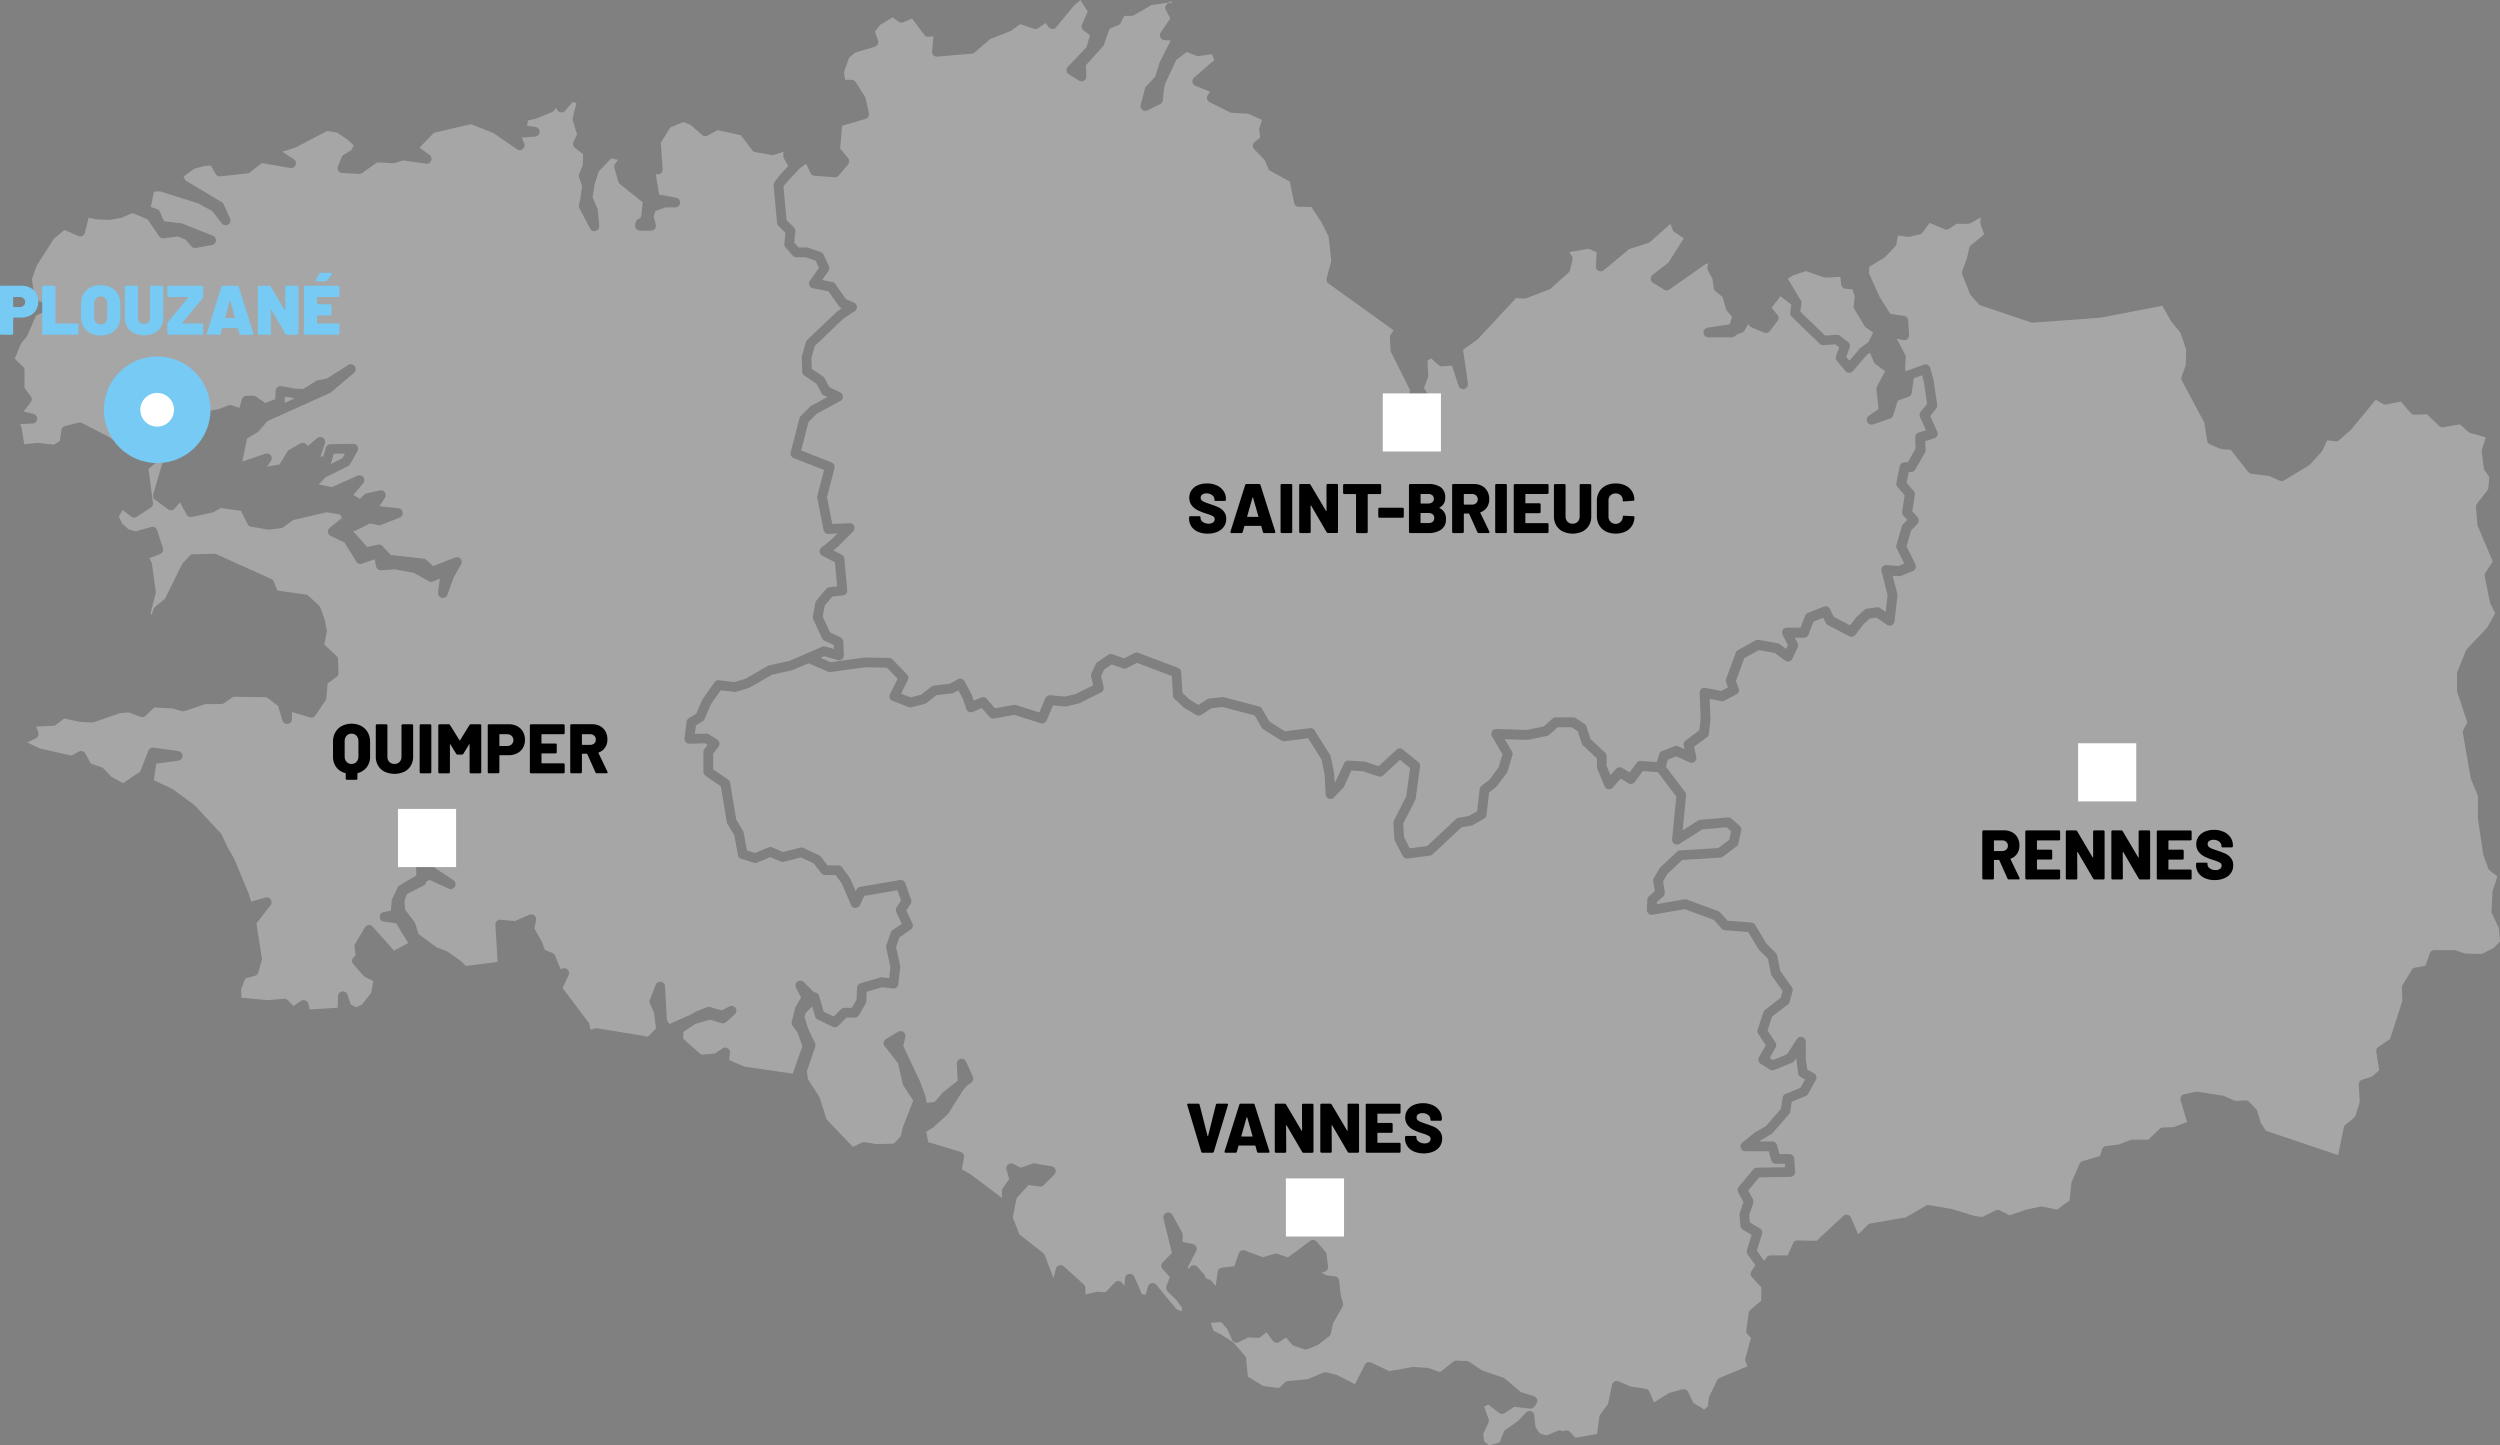 <svg xmlns="http://www.w3.org/2000/svg" width="267.28" height="154.528" viewBox="0 0 267.28 154.528">
  <rect x="0" y="0" width="267.28" height="154.528" fill="#808080" stroke="none"/>
  <g id="Groupe_558" data-name="Groupe 558" transform="translate(-77.271 -559.213)">
    <g id="Groupe_552" data-name="Groupe 552" transform="translate(78.848 559.213)" opacity="0.3">
      <path id="Tracé_2017" data-name="Tracé 2017" d="M122.941,621.668l-.934-.164-.027.637,1.042-.469Z" transform="translate(-93.116 -579.092)" fill="#fff"/>
      <path id="Tracé_2018" data-name="Tracé 2018" d="M130.69,630.449l-1.153.024-.257.879a.516.516,0,0,1-.1.193l1.253-.626Z" transform="translate(-95.413 -581.947)" fill="#fff"/>
      <path id="Tracé_2019" data-name="Tracé 2019" d="M144.63,692.776l-.205-.717-.182-.14-.193.535.045,1.3Z" transform="translate(-100.159 -601.564)" fill="#fff"/>
      <path id="Tracé_2020" data-name="Tracé 2020" d="M165.9,633.464h0a.537.537,0,0,1,.108-.026.5.5,0,0,1,.063-.015.515.515,0,0,1,.176.02l.919.266-.016-.422-1.012-.486a.514.514,0,0,1-.246-.25l-.933-2.02a.522.522,0,0,1-.039-.308l.259-1.45a.511.511,0,0,1,.112-.24l1.036-1.243a.514.514,0,0,1,.339-.183l.844-.1-.238-2.58-1.354-.7a.519.519,0,0,1-.086-.865l1.036-.829.673-.675-.948.043a.512.512,0,0,1-.532-.417l-.673-3.419a.522.522,0,0,1,.006-.229l.715-2.768-3.253-1.283a.519.519,0,0,1-.312-.611l.933-3.626a.518.518,0,0,1,.135-.238l1.036-1.036a.514.514,0,0,1,.12-.089l1.7-.916-.379-.182a.519.519,0,0,1-.231-.219l-.56-1.027-1.293-.862a.517.517,0,0,1-.23-.413l-.052-1.5a.5.5,0,0,1,.018-.155l.415-1.5a.513.513,0,0,1,.142-.238l3.212-3.057.517-.347-.1-.043a.524.524,0,0,1-.223-.178l-1.123-1.592-1.661-.323a.517.517,0,0,1-.415-.569.527.527,0,0,1,.092-.239l.967-1.362-.353-.77-1.055-.366h-1a.518.518,0,0,1-.389-.175l-.777-.881a.517.517,0,0,1-.127-.4l.128-1.151-.756-.756a.525.525,0,0,1-.15-.319l-.362-3.989a.515.515,0,0,1,.091-.344l.363-.518,1.1-1.236-.453-.8a.519.519,0,0,1-.067-.277l.019-.44-1,.332a.519.519,0,0,1-.254.018l-1.761-.31a.518.518,0,0,1-.322-.2l-1.231-1.611-2.476-.54-1.074.582a.517.517,0,0,1-.589-.066l-1.228-1.081-.758-.3-1.413.581-1.014,1.633.2,2.838a.518.518,0,0,1-.742.5l.366,2.2,1.821.346a.518.518,0,0,1-.1,1.027H149.16l-1.079.4-.184.554.222.89a.517.517,0,0,1-.5.643h-1.192a.517.517,0,0,1-.508-.62l.052-.259a.519.519,0,0,1,.479-.415l.142-.376.124-1.364-2.427-1.95a.521.521,0,0,1-.173-.261l-.415-1.451a.519.519,0,0,1,.077-.443l.311-.436-.746-.148-1.329,1.414-.43,1.339-.217,1.428.509,1.157a.533.533,0,0,1,.042.161l.155,1.71a.518.518,0,0,1-.975.287l-1.14-2.176a.516.516,0,0,1-.048-.349l.155-.725.183-1.29-.321-.917a.518.518,0,0,1,.007-.364l.381-.952.04-1.153-.887-.718a.516.516,0,0,1-.142-.624l.379-.8-.457-1.464a.508.508,0,0,1-.008-.28l.4-1.595-.4-.122-.816.938a.518.518,0,0,1-.84-.08l-.141-.244-.164.261a.522.522,0,0,1-.241.2l-1.761.726-.8.166-.124.578.9.129a.518.518,0,0,1-.035,1.03l-1.418.1.255.638a.518.518,0,0,1-.776.617l-2.489-1.726-2.436-.956-3.944.914-1.55,1.589,1.073.786a.518.518,0,0,1-.379.931l-2.425-.346-.927.278a.486.486,0,0,1-.178.02l-1.685-.093-1.613,1.139a.523.523,0,0,1-.328.094l-1.814-.1a.518.518,0,0,1-.448-.718l.415-.985a.519.519,0,0,1,.207-.242l.816-.5.262-.471-.6-.6-1.176-.8L113,578.319l-3.424,1.787-1.376.432,1.213.8a.517.517,0,0,1,.2.624.522.522,0,0,1-.571.319L106,581.75l-1.269,1a.517.517,0,0,1-.265.108l-2.9.311a.523.523,0,0,1-.506-.26l-.508-.9-.7.069-1.068.272-1.16.861.229.413,3.87,2.312a.517.517,0,0,1,.207.233l.673,1.5a.518.518,0,0,1-.882.53l-1.022-1.315-1.512-.829-4.067-1.28-.647.03-.342,1.642.651.217a.515.515,0,0,1,.31.282l.451,1.026,1.832.223a.529.529,0,0,1,.128.033l3.264,1.295a.518.518,0,0,1-.1.991l-1.71.311a.517.517,0,0,1-.483-.169l-.643-.735-.8-.319-1.525.191a.514.514,0,0,1-.493-.225l-1.209-1.789-1.625-.684-1.146.485a.543.543,0,0,1-.11.032l-1.14.208a.493.493,0,0,1-.114.008l-1.243-.052-.942-.177-.4,1.6a.517.517,0,0,1-.712.349L84.91,588.9l-1.14.938-1.841,2.885-.508,1.43.177,1.237.6,1.164.536.033a.518.518,0,0,1,.184.989l-1.063.487-.906,2.1a.521.521,0,0,1-.074.122l-.625.769-.665,1.623.883.844a.515.515,0,0,1,.161.374v1.9l.673.9a.517.517,0,0,1,0,.628l-.761.983,1.051.27a.518.518,0,0,1-.1,1.019l-1.334.067.127.3a.532.532,0,0,1,.034.118l.283,1.742,1.375-.153a.535.535,0,0,1,.114,0l1.685.187.63-.4.172-1.164a.518.518,0,0,1,.387-.427l1.45-.363a.511.511,0,0,1,.364.043l2.8,1.45.946.628,3.4-.85,1.258-1.016a.518.518,0,0,1,.478-.093l1.1.338,1.914-1.4a.529.529,0,0,1,.214-.092l2.538-.456.987-.395a.514.514,0,0,1,.362-.009l.829.287.264-.925a.52.52,0,0,1,.5-.376h.725a.524.524,0,0,1,.3.093l.968.674,1.081-.406.038-.9a.517.517,0,0,1,.609-.488l1.45.259.907.037,1.312-.844a.519.519,0,0,1,.184-.074l.991-.189,2.3-1.45a.518.518,0,0,1,.613.833l-2.435,2.073a.565.565,0,0,1-.123.078l-6.684,3.01-.961,1.106a.519.519,0,0,1-.124.1l-1.1.66-.5,2.463,2.459-.845a.518.518,0,0,1,.591.79l-.419.59,1.337-.223.861-1.4a.51.51,0,0,1,.187-.18l1.192-.673a.515.515,0,0,1,.571.04.521.521,0,0,1,.179.256l1.038-.865a.518.518,0,0,1,.825.558l-.468,1.437.3-.043.269-.923a.519.519,0,0,1,.486-.373l2.435-.051a.529.529,0,0,1,.455.25.519.519,0,0,1,.01.52l-.778,1.4a.517.517,0,0,1-.221.212l-2.408,1.2-.736.763,1.4.292,2.749-1.227a.518.518,0,0,1,.606.808l-1.056,1.245.7.417.492-.46a.522.522,0,0,1,.241-.127l1.4-.31a.522.522,0,0,1,.537.21.516.516,0,0,1,.01.577l-.581.9,2.016.221a.518.518,0,0,1,.134,1l-1.969.777a.529.529,0,0,1-.287.027l-.916-.174-1.5.75a.518.518,0,0,1-.185.053l-.12.01,1.5,1.7,1.154-.247a.515.515,0,0,1,.483.149l.906.951,3.491.393a.518.518,0,0,1,.287.129l.747.669,2.345-.92a.518.518,0,0,1,.638.741l-.777,1.347-.688,1.889a.518.518,0,0,1-1-.246l.192-1.478-.716.31a.507.507,0,0,1-.46-.024l-1.584-.891-2.028-.386-1.488.1a.529.529,0,0,1-.543-.419l-.146-.756-1.349.474a.518.518,0,0,1-.612-.216l-1.268-2.048-1.471-.711a.518.518,0,0,1-.1-.869l1.288-1.039-.176-.372-1.444-.247-3.579.833-1.054.767a.517.517,0,0,1-.24.1l-1.244.155a.539.539,0,0,1-.152,0l-1.813-.311a.521.521,0,0,1-.376-.278l-.707-1.415-2.149-.3-.782.434a.506.506,0,0,1-.142.053l-2.175.467a.518.518,0,0,1-.566-.263l-.7-1.3-.579.673a.518.518,0,0,1-.7.078l-1.4-1.036a.517.517,0,0,1-.189-.561l1.153-3.973-.166.037-1.492,1.194.48,3.648a.518.518,0,0,1-.23.5l-1.5.984a.519.519,0,0,1-.6-.022l-.9-.689-.425.676.353.742.669.626.774.232,1.667-.477a.52.52,0,0,1,.635.339l.622,1.917a.517.517,0,0,1-.3.642L93.96,624l.231.416a.51.51,0,0,1,.06.18l.415,2.953a.518.518,0,0,1-.011.2l-.56,2.194.151.058.192-.575a.53.53,0,0,1,.163-.238l1.053-.861,1.815-3.681a.5.5,0,0,1,.086-.125l.725-.777a.521.521,0,0,1,.367-.164l2.28-.052a.64.64,0,0,1,.225.046l5.853,2.642a.514.514,0,0,1,.266.272l.4.97,3.024.426a.518.518,0,0,1,.276.13l1.14,1.036a.519.519,0,0,1,.139.208l.466,1.295.228,1.11a.507.507,0,0,1,0,.2l-.258,1.377,1.294,1.205a.514.514,0,0,1,.165.36l.052,1.45a.517.517,0,0,1-.213.438l-.948.689-.135,1.578a.517.517,0,0,1-.087.246l-1.088,1.606a.518.518,0,0,1-.578.206l-1.923-.577v.754a.518.518,0,0,1-1.014.15l-.47-1.549-1.232-.935-3.551-.048-1,.685a.514.514,0,0,1-.292.091H99.986l-2.251.75a.527.527,0,0,1-.306.007l-1.03-.294-1.894-.091-.927.883a.52.52,0,0,1-.538.111l-1.288-.477-.908.086-2.792.964a.455.455,0,0,1-.189.028l-1.3-.052-1.671-.374-.9.683a.519.519,0,0,1-.293.106l-1.808.076.207.648a.517.517,0,0,1-.276.628l-.913.42,1.334.638,3.383.773.814-.428a.517.517,0,0,1,.7.212l.578,1.066,1.157.4a.523.523,0,0,1,.208.134l.825.874,1.257.689L93,646.81l.873-2.233a.519.519,0,0,1,.554-.324l2.642.363a.518.518,0,0,1,0,1.027l-2.356.311-.253,1.774,2.04.975,2.314,1.71,2.816,3.016a.511.511,0,0,1,.091.136l.621,1.347.7,1.2,1.534,3.69.281.91,1.534-.433a.518.518,0,0,1,.549.817l-1.519,1.947.586,3.714a.513.513,0,0,1-.013.221l-.362,1.3a.516.516,0,0,1-.359.359l-1.044.292-.44,1.161.032.891,2.811.268,1.72-.155a.537.537,0,0,1,.411.15l.628.628.786-.535a.517.517,0,0,1,.794.3l.155.616,2.984-.2.037-1.238a.52.52,0,0,1,.443-.5.528.528,0,0,1,.566.349l.349,1.047.571.3.64-.3.984-1.253.221-1.253-.9-.448a.533.533,0,0,1-.158-.123l-1.088-1.243a.519.519,0,0,1,.024-.707l.233-.233-.121-.885a.517.517,0,0,1,.067-.333l1.036-1.762a.521.521,0,0,1,.4-.253.552.552,0,0,1,.438.171l2.124,2.384a.532.532,0,0,1,.11.2l1.571-.829-1.293-2.116-1.309-.176a.518.518,0,0,1-.025-1.023l.757-.138.115-1.116a.548.548,0,0,1,.048-.17l.57-1.191a.51.51,0,0,1,.2-.223l1.808-1.078-.1-2.758a.519.519,0,0,1,.031-.193l.466-1.3a.518.518,0,0,1,.8-.237l.88.674a.524.524,0,0,1,.184.269l.31,1.088a.519.519,0,0,1-.044.392l-.653,1.19,2.092,1.394a.518.518,0,0,1-.5.9l-2.1-.959-.314.241-.051.127a.517.517,0,0,1-.249.272l-1.776.888-.261.782.08.886,1,1.333a.5.5,0,0,1,.079.153l.364,1.134,1.932,1.414,1.023.391a.511.511,0,0,1,.11.057l1.347.933.656.606,3.373-.427-.231-3.971a.514.514,0,0,1,.157-.4.534.534,0,0,1,.409-.144l1.524.144,1.535-.672a.519.519,0,0,1,.717.572l-.172.9.787,1.389.321.9.82.329a.517.517,0,0,1,.287.286l.586,1.445.2-.077a.518.518,0,0,1,.655.7l-.645,1.377,2.766,3.688a.509.509,0,0,1,.09.19l.138.579.528-.132a.5.5,0,0,1,.21-.008l5.384.889.875-.875-.217-1.692-.435-.966a.518.518,0,0,1-.01-.4l.622-1.606a.518.518,0,0,1,1,.159l.2,3.6.266.434,2.279-1.008.571-.336L153.6,672a.514.514,0,0,1,.327-.014l1.251.357.8-.421a.518.518,0,0,1,.586.846l-.932.829a.515.515,0,0,1-.5.107l-1.2-.369-1.587.453-1.268.846-.031.733,1.929,1.71,1.46-.125.822-.547a.518.518,0,0,1,.8.5l-.1.748,1.646.7,5.159.757,1.04-2.945-.532-1.465-.526-.718a.521.521,0,0,1-.085-.432l.362-1.451a.558.558,0,0,1,.056-.135l.581-1-.542-1.042a.518.518,0,0,1,.826-.605l1.074,1.074.146.024c.007,0,.012.008.02.01s.015,0,.022,0a.514.514,0,0,1,.139.077.527.527,0,0,1,.083.046.514.514,0,0,1,.148.231l.505,1.7,1.068.517.776-.776a.52.52,0,0,1,.366-.152h.791l.509-.874.048-1.27a.515.515,0,0,1,.372-.477l2.124-.622a.5.5,0,0,1,.21-.017l.724.091.138-1.207-.447-2.041a.522.522,0,0,1,.016-.28l.466-1.347a.52.52,0,0,1,.195-.257l.987-.683-.591-1.262a.518.518,0,0,1,.038-.507l.477-.716-.39-1.106-3.548.606-.456.995a.637.637,0,0,1-.476.3.52.52,0,0,1-.47-.312l-1.013-2.33-.64-.88h-1.135a.517.517,0,0,1-.41-.2l-.8-1.041-1.375-.645-1.84.472a.522.522,0,0,1-.337-.028l-1.091-.48-1.4.588a.5.5,0,0,1-.353.017l-1.347-.415a.517.517,0,0,1-.357-.4l-.4-2.136-.729-1.215a.518.518,0,0,1-.067-.181l-.637-3.824-1.632-1.119a.516.516,0,0,1-.225-.427v-2.124a.52.52,0,0,1,.106-.315l.333-.436-.275-.178-1.652.047a.531.531,0,0,1-.4-.168.518.518,0,0,1-.132-.411l.208-1.761a.519.519,0,0,1,.244-.381l.793-.485.66-1.509a.537.537,0,0,1,.052-.091l1.243-1.761a.508.508,0,0,1,.484-.216l1.653.194,1.187-.365,2.385-1.37a.516.516,0,0,1,.147-.057l2.124-.466,3.528-1.522Z" transform="translate(-79.587 -564.319)" fill="#fff"/>
      <path id="Tracé_2021" data-name="Tracé 2021" d="M137.2,669.447l.182.14.206.717-.535.976-.045-1.3ZM126.984,628.5l.257-.879,1.153-.024-.261.469-1.253.626A.516.516,0,0,0,126.984,628.5Zm-4.978-6.993.934.164.081,0-1.042.47Z" transform="translate(-93.116 -579.092)" fill="#fff"/>
      <path id="Tracé_2022" data-name="Tracé 2022" d="M205.329,630.009l3.639-.5,2.619.047a.52.52,0,0,1,.362.158l1.554,1.606a.519.519,0,0,1,.091.592l-.732,1.462,1.027.4,1.132-.294,1.106-.866a.51.51,0,0,1,.261-.106l1.71-.2.842-.469a.52.52,0,0,1,.709.208l.777,1.45.214.631.778-.342a.517.517,0,0,1,.6.133l.894,1.022,1.991-.362a.515.515,0,0,1,.249.016l2.5.79.645-1.534c.006-.015.022-.02.03-.035a.491.491,0,0,1,.438-.267c.02,0,.036-.015.057-.013h0l1.571.148,1.154-.276,1.861-.931-.219-.949a.518.518,0,0,1,.037-.338l.466-.985a.523.523,0,0,1,.176-.206l1.14-.777a.516.516,0,0,1,.466-.06l1.238.442,1.095-.569a.527.527,0,0,1,.422-.024l4.248,1.605a.517.517,0,0,1,.334.452l.142,2.23.744.7.969.581.919-.6a.534.534,0,0,1,.227-.081l1.4-.155a.5.5,0,0,1,.189.014l3.73.984a.526.526,0,0,1,.315.239l.816,1.392,1.651,1.027,2.666-.34a.52.52,0,0,1,.505.239l1.657,2.642a.513.513,0,0,1,.069.174l.364,1.813.049.944.1-.1.9-1.943a.512.512,0,0,1,.5-.3l1.657.1a.5.5,0,0,1,.131.025l1.419.473,1.9-1.76a.519.519,0,0,1,.68-.022l1.657,1.347a.518.518,0,0,1,.186.472l-.466,3.419a.493.493,0,0,1-.052.165l-1.282,2.516.089,1.46.612,1.186,1.857-.242,3.09-2.892a.526.526,0,0,1,.266-.132l1.1-.192.885-.5.28-2.382a.52.52,0,0,1,.2-.351l.824-.63.989-1.32.426-1.405-1.128-1.93a.519.519,0,0,1,.463-.78l3.255.1,1.823-.374.931-.838a.521.521,0,0,1,.347-.133h1.864a.511.511,0,0,1,.287.087l.933.621a.515.515,0,0,1,.2.273l.426,1.323,1.559,1.463a.52.52,0,0,1,.164.378v1.036l.418,1,.592-.673a.519.519,0,0,1,.658-.1l.788.479.754-1.019a.509.509,0,0,1,.453-.208l1.707.125.246-.842a.516.516,0,0,1,.31-.338l1.347-.518a.517.517,0,0,1,.4.012l.661.3-.086-.388a.518.518,0,0,1,.2-.526l1.477-1.108.131-1.226-.106-2.776a.519.519,0,0,1,.617-.527l1.687.328.729-.379-.2-.556a.511.511,0,0,1,0-.359l1.036-2.8a.516.516,0,0,1,.234-.273l1.866-1.036a.521.521,0,0,1,.343-.057l2.019.362a.525.525,0,0,1,.217.093l.688.508.189-.4-.56-1.12a.519.519,0,0,1,.464-.75h1.458l.493-1.275a.518.518,0,0,1,.293-.3l1.71-.673a.519.519,0,0,1,.658.261l.391.827,1.744.911.667-.852.832-.785a.517.517,0,0,1,.28-.134l1.088-.155a.517.517,0,0,1,.364.084l.586.4.2-1.8-.65-2.55a.517.517,0,0,1,.1-.46.522.522,0,0,1,.435-.184l1.275.095.622-.259-.8-1.631a.518.518,0,0,1-.033-.371l.57-1.968a.522.522,0,0,1,.121-.21l.456-.486-.416-.477a.519.519,0,0,1-.123-.421l.273-1.733-.776-.906a.521.521,0,0,1-.114-.441l.362-1.762a.52.52,0,0,1,.469-.412l.4-.031.827-1.445-.047-1.2a.52.52,0,0,1,.366-.515l.787-.242-.641-1.434a.517.517,0,0,1,.067-.536l.69-.861-.332-2.317-.2-.74-.888.323-.217,1.555a.516.516,0,0,1-.333.415l-1.16.43-.494,1.571a.519.519,0,0,1-.326.335l-1.813.622a.518.518,0,0,1-.46-.919l1.038-.707-.225-2.126a.509.509,0,0,1,.059-.3l.875-1.626-1.039-.769a.511.511,0,0,1-.169-.217l-.421-1-.353.255-1.463,1.714a.516.516,0,0,1-.392.182h0a.516.516,0,0,1-.394-.181l-.932-1.087a.513.513,0,0,1-.116-.244.519.519,0,0,1,.022-.269l.338-.939-.423-.323-1.255.089a.518.518,0,0,1-.4-.144l-3-2.9a.521.521,0,0,1-.153-.443l.115-.843-1.163-.9-.94,1.231.624.771a.518.518,0,0,1,.009.64l-.829,1.087a.518.518,0,0,1-.613.163l-1.347-.57a.516.516,0,0,1-.311-.4l-.44.753a.518.518,0,0,1-.3.236l-.43.129-.34.255a.517.517,0,0,1-.311.1H299.18a.518.518,0,0,1-.079-1.03l2.369-.364.24-.81-.537-.614a.509.509,0,0,1-.108-.2l-.37-1.295-.756-.622a.517.517,0,0,1-.184-.328l-.142-1-.477-.9a.522.522,0,0,1-.052-.334l.073-.4-.238.046-3.9,2.733a.517.517,0,0,1-.566.018l-1.192-.724a.518.518,0,0,1-.052-.849L294.9,587.3l1.652-2.607-.979-.652a.523.523,0,0,1-.2-.245l-.25-.65-2.186,1.939a.529.529,0,0,1-.187.106l-2.027.642-2.719,2.267a.518.518,0,0,1-.849-.427l.083-1.5-.87-.368-2.049.359.27.438a.517.517,0,0,1,.064.393l-.259,1.087a.513.513,0,0,1-.159.267l-1.917,1.71a.515.515,0,0,1-.159.1l-2.436.933a.494.494,0,0,1-.208.034l-.9-.041-4.084,4.383a.531.531,0,0,1-.081.07l-1.5,1.061.524,3.622a.518.518,0,0,1-.394.579.512.512,0,0,1-.611-.344l-.7-2.154-1.046.075a.5.5,0,0,1-.386-.133l-.8-.72-.394.249.087,1.561a.5.5,0,0,1-.032.209l-.427,1.154.635.974a.518.518,0,0,1-.39.8l-1.244.1a.5.5,0,0,1-.4-.142.524.524,0,0,1-.16-.395l.047-1.162-2.013-4.025a.508.508,0,0,1-.054-.212l-.052-1.347a.518.518,0,0,1,.083-.3l.3-.466-6.955-5a.517.517,0,0,1-.2-.553l.494-1.875-.291-2.61-.736-1.472-1.11-1.682H255.4a.519.519,0,0,1-.508-.415l-.469-2.3-2.068-1.128a.521.521,0,0,1-.229-.254l-.377-.9-1.126-1.174a.518.518,0,0,1,.048-.76l.6-.487-.11-.744a.5.5,0,0,1,.017-.229l.279-.909L250,571.373l-1.769-.1a.514.514,0,0,1-.2-.054l-2.177-1.088a.517.517,0,0,1-.191-.762l.245-.347-1.571-.635a.518.518,0,0,1-.146-.871l2.163-1.885-.24-.624-1.405.2a.519.519,0,0,1-.266-.032l-1.025-.41-1.115.836-1.189,2.525-.124.486-.14,1.32a.518.518,0,0,1-.283.407l-1.347.673a.519.519,0,0,1-.733-.6l.466-1.762a.5.5,0,0,1,.126-.224l.953-1,.482-1.543,1.183-2.337-.673-.048a.518.518,0,0,1-.392-.807l1.019-1.505-.479-.917a.518.518,0,0,1,.028-.526.511.511,0,0,1,.473-.231l.17.014-.142-.194-.153.1a.516.516,0,0,1-.2.076l-1.714.245-1.882,1.089a.511.511,0,0,1-.259.07h-.767l-.375.75a.518.518,0,0,1-.267.248l-.925.378-.6,1.7a.5.5,0,0,1-.1.176l-1.827,2.02.044,1.187a.518.518,0,0,1-.79.46l-1.088-.673a.519.519,0,0,1-.1-.8l1.987-2.085.38-1.292-.692-.511a.517.517,0,0,1-.167-.624l.615-1.407-.776-1.227-.684.591-1.908,2.321a.505.505,0,0,1-.411.188.518.518,0,0,1-.4-.207l-.321-.429-.782.543a.518.518,0,0,1-.46.066L225.6,561.8l-.925.672a.5.5,0,0,1-.114.063l-2.147.85-1.7,1.446a.519.519,0,0,1-.293.122l-3.678.31a.5.5,0,0,1-.412-.151.517.517,0,0,1-.148-.413l.149-1.607-.519.048a.517.517,0,0,1-.462-.206l-1.308-1.743-.918.4a.522.522,0,0,1-.512-.054l-.654-.472-1.337.81-.545.691.325.978a.518.518,0,0,1-.341.66l-2.121.641-.642.563-.534,1.511.123.829h.693a.518.518,0,0,1,.437.241l.985,1.554a.5.5,0,0,1,.068.163l.363,1.606a.519.519,0,0,1-.361.612l-2.508.729-.21,2.44.849,1.028a.518.518,0,0,1,0,.66l-.984,1.192a.528.528,0,0,1-.436.187l-2.176-.155a.517.517,0,0,1-.432-.3l-.46-.986-.815.59c-.022.04-.025.087-.058.121l-.873.906-.677.791.329,3.616.8.8a.521.521,0,0,1,.148.424l-.13,1.171.47.534h.854a.529.529,0,0,1,.17.028l1.347.466a.518.518,0,0,1,.3.274l.571,1.243a.518.518,0,0,1-.049.516l-.675.951,1.076.21a.521.521,0,0,1,.325.209l1.157,1.641.848.357a.518.518,0,0,1,.086.908l-1.243.829-3.038,2.9-.355,1.288.039,1.157,1.178.785a.528.528,0,0,1,.167.183l.542.993,1.144.549a.518.518,0,0,1,.022.923l-2.524,1.363-.882.882-.783,3.046,3.252,1.283a.518.518,0,0,1,.312.611l-.8,3.1.564,2.866,1.834-.084a.494.494,0,0,1,.5.309.519.519,0,0,1-.108.575l-1.658,1.658-.458.367.9.464a.518.518,0,0,1,.278.413l.311,3.367a.518.518,0,0,1-.457.562l-1.141.131-.816.979-.206,1.155.786,1.7,1.127.541a.516.516,0,0,1,.293.448l.052,1.45a.517.517,0,0,1-.662.516l-1.426-.413-.394.172Z" transform="translate(-118.11 -559.213)" fill="#fff"/>
      <path id="Tracé_2023" data-name="Tracé 2023" d="M287.731,674.861l-.867,1.17a.516.516,0,0,1-.685.134l-.82-.5-.854.97a.511.511,0,0,1-.473.168.517.517,0,0,1-.395-.311l-.777-1.866a.513.513,0,0,1-.039-.2v-.914l-1.493-1.4a.5.5,0,0,1-.139-.219l-.412-1.279-.652-.434h-1.509l-.889.8a.51.51,0,0,1-.242.122l-2.021.415a.579.579,0,0,1-.121.011l-2.379-.075.77,1.315a.52.52,0,0,1,.049.412l-.518,1.71a.529.529,0,0,1-.081.16L272.1,676.5a.561.561,0,0,1-.1.1l-.706.54-.285,2.425a.52.52,0,0,1-.26.39l-1.192.673a.519.519,0,0,1-.166.059l-1.04.181-3.1,2.9a.526.526,0,0,1-.287.135l-2.383.31a.437.437,0,0,1-.067,0,.508.508,0,0,1-.161-.044.489.489,0,0,1-.089-.025.511.511,0,0,1-.211-.21l-.829-1.606a.5.5,0,0,1-.057-.206l-.1-1.71a.515.515,0,0,1,.056-.268l1.307-2.563.415-3.043-1.083-.88-1.794,1.663a.52.52,0,0,1-.516.112l-1.646-.548-1.236-.078-.784,1.7a.511.511,0,0,1-.095.14l-.985,1.036a.512.512,0,0,1-.556.129.517.517,0,0,1-.337-.46l-.1-2.073-.335-1.643-1.432-2.283-2.52.321a.539.539,0,0,1-.339-.074l-1.917-1.191a.525.525,0,0,1-.174-.178l-.773-1.319-3.429-.9-1.181.131-1.087.71a.519.519,0,0,1-.549.01l-1.295-.778a.438.438,0,0,1-.089-.067l-.933-.88a.518.518,0,0,1-.161-.344l-.134-2.1-3.719-1.405-1.09.566a.522.522,0,0,1-.413.028l-1.2-.429-.805.549-.329.7.27,1.171a.518.518,0,0,1-.273.58l-2.279,1.14a.5.5,0,0,1-.111.04l-1.3.31a.548.548,0,0,1-.17.012l-1.279-.12-.682,1.618a.518.518,0,0,1-.442.316.506.506,0,0,1-.192-.023l-2.83-.894-2.153.391a.51.51,0,0,1-.483-.169l-.837-.957-.947.417a.518.518,0,0,1-.7-.31l-.362-1.087-.492-.908-.475.263a.509.509,0,0,1-.193.062l-1.668.191-1.077.842a.515.515,0,0,1-.189.093l-1.4.363a.515.515,0,0,1-.32-.019l-1.71-.673a.518.518,0,0,1-.274-.714l.82-1.64-1.151-1.189-2.325-.047-3.7.513a.531.531,0,0,1-.276-.037l-2.077-.9-1.765.744-2.135.476-2.367,1.36a.539.539,0,0,1-.106.046l-1.347.415a.477.477,0,0,1-.212.019l-1.456-.171-1.036,1.467-.7,1.61a.524.524,0,0,1-.2.234l-.718.439-.108.916,1.213-.035a.528.528,0,0,1,.3.082l.881.57a.519.519,0,0,1,.13.75l-.567.742v1.676l1.588,1.089a.516.516,0,0,1,.218.343l.657,3.944.727,1.211a.515.515,0,0,1,.065.172l.357,1.919.868.267,1.433-.6a.514.514,0,0,1,.409,0l1.131.5,1.848-.474a.514.514,0,0,1,.349.033l1.657.777a.528.528,0,0,1,.19.153l.725.939h1.145a.516.516,0,0,1,.419.213l.829,1.14a.511.511,0,0,1,.056.1l.574,1.319.086-.189a.524.524,0,0,1,.384-.295l4.248-.725a.52.52,0,0,1,.576.339l.621,1.761a.516.516,0,0,1-.057.46l-.46.689.653,1.394a.517.517,0,0,1-.174.645l-1.209.835-.363,1.049.435,1.982a.53.53,0,0,1,.008.17l-.207,1.813a.516.516,0,0,1-.579.456l-1.136-.143-1.663.487-.038,1.026a.529.529,0,0,1-.07.242l-.725,1.244a.52.52,0,0,1-.447.257h-.874l-.884.884a.519.519,0,0,1-.592.1l-1.605-.777a.522.522,0,0,1-.272-.319l-.322-1.084-.688.689-.128.448.369,1.2.751,1.59a.521.521,0,0,1,.022.387l-.893,2.629.122.852,1.181,1.82a.5.5,0,0,1,.059.125l.741,2.322,2.818,2.956.956-.458a.506.506,0,0,1,.309-.044l1.243.207,1.863-.052.741-.78.227-.953,1.115-2.873-1.044-1.59a.515.515,0,0,1-.073-.172L208.1,706.1l-1.43-1.825a.519.519,0,0,1,.141-.764l1.295-.777a.518.518,0,0,1,.772.558l-.219.967,1.788,3.775.588,1.6.138.7.829-.086.9-1.037,1.569-1.247-.09-1.806a.518.518,0,0,1,.989-.24l.726,1.605a.519.519,0,0,1-.161.628l-.564.423-.421.56-1.479,2.348a.526.526,0,0,1-.092.11l-1.5,1.347-.76.486.2,1.108,3.477,1.047a.518.518,0,0,1,.36.59l-.236,1.274.912.511,3.395,2.552-.021-.738a.517.517,0,0,1,.093-.311l.688-.988-.293-1.006a.518.518,0,0,1,.739-.6l.782.412,1.237-.441a.519.519,0,0,1,.261-.023l1.813.31a.519.519,0,0,1,.279.878l-1.14,1.139a.52.52,0,0,1-.439.146l-1.179-.167-1.273,1.4-.409,2.09.72,1.8,2.533,1.986a.524.524,0,0,1,.165.223l.939,2.46.25-1a.518.518,0,0,1,.85-.259l2.124,1.917a.515.515,0,0,1,.171.364l.028.718,1.149-.269a.353.353,0,0,1,.143-.013l.852.04.977-1.022a.517.517,0,0,1,.771.025l.27.321.06-.8a.518.518,0,0,1,.991-.17l.816,1.859.4.055.242-.861a.517.517,0,0,1,.9-.191l2.147,2.6.569.24.031-.389-.562-.778-.982-.973a.519.519,0,0,1-.121-.541l.362-1-.776-.858a.517.517,0,0,1,.018-.714l.985-.986-.914-3.7a.518.518,0,0,1,.955-.377l1.037,1.865a.525.525,0,0,1,.065.252v.77l1.09.225a.517.517,0,0,1,.355.744l-.887,1.725.073.225.13-.194a.518.518,0,0,1,.4-.229.51.51,0,0,1,.423.174l.778.88a.523.523,0,0,0,.573.47l.6.689.208-1.509a.517.517,0,0,1,.448-.443l1.338-.167.464-1.352a.519.519,0,0,1,.269-.3.506.506,0,0,1,.4-.016l1.909.715,1.232-.365a.529.529,0,0,1,.312,0l1.142.382,2.374-1.758a.519.519,0,0,1,.7.08l.933,1.089a.511.511,0,0,1,.12.275l.155,1.295a.515.515,0,0,1-.149.429.509.509,0,0,1-.43.147l-.151-.02.472.357,1.006.137a.517.517,0,0,1,.445.458l.155,1.451.247.965a.525.525,0,0,1-.052.383l-1,1.744L254.367,735a.519.519,0,0,1-.189.3l-1.139.88a.5.5,0,0,1-.125.071l-1.036.415a.521.521,0,0,1-.356.011l-1.087-.363a.527.527,0,0,1-.23-.155l-.633-.738-.706.471a.519.519,0,0,1-.705-.126l-.666-.91-.613.491a.486.486,0,0,1-.347.112l-1-.046-1.02.51a.505.505,0,0,1-.409.023.517.517,0,0,1-.3-.28l-.487-1.121-.66-.777-1.128.085.315.866.792.375,1.309.866a.541.541,0,0,1,.108.1l1.14,1.348a.524.524,0,0,1,.12.285l.182,1.917,1.653,1,1.669.214.651-.609a.517.517,0,0,1,.306-.138l2.146-.2,1.636-.695a.542.542,0,0,1,.323-.027l1.088.259a.5.5,0,0,1,.115.042l1.87.957,1.059-2.077a.516.516,0,0,1,.684-.232l1.923.913,2.479-.437a.405.405,0,0,1,.125-.008l1.5.1a.486.486,0,0,1,.139.029l1.183.422L267.478,738a.436.436,0,0,1,.343-.109l1.088.051a.5.5,0,0,1,.263.086l1.345.9,2.32.807a.526.526,0,0,1,.165.095l1.681,1.434,1.4.435a.518.518,0,0,1,.277.782l-.207.31a.511.511,0,0,1-.489.228l-1.68-.187-1.036.675a.52.52,0,0,1-.6-.025l-1.141-.887-.439.219.47,1.33a.521.521,0,0,1-.018.391l-.558,1.209.107.789.515.424,1.147-.323.425-1.105a.528.528,0,0,1,.185-.238l1.356-.953.845-.895a.517.517,0,0,1,.894.355v.311l.133.944.443.628.738.21,1.179-.5a.519.519,0,0,1,.51.061l.268-.08a.515.515,0,0,1,.526.142l.586.624,2.305-.405.259-1.853a.528.528,0,0,1,.1-.236l.814-1.1.443-2.066a.518.518,0,0,1,.716-.366l1.232.542,1.642.249a.514.514,0,0,1,.4.309l.489,1.151,1.559-.973a.494.494,0,0,1,.14-.061l1.347-.362a.517.517,0,0,1,.6.276l.554,1.157,1.164.713.385-.313.128-.936a.52.52,0,0,1,.046-.157l.83-1.709a.513.513,0,0,1,.267-.252l2.991-1.25-.214-.506a.52.52,0,0,1-.022-.337l.6-2.2-.357-.357a.518.518,0,0,1-.147-.437l.259-1.865a.52.52,0,0,1,.178-.325l1.164-.985v-1.43l-.987-1.072a.518.518,0,0,1-.065-.654l.423-.635-.829-1.159a.519.519,0,0,1-.073-.453l.5-1.633-.947-.569a.515.515,0,0,1-.25-.4l-.1-1.139a.537.537,0,0,1,.025-.21l.4-1.185-.566-1.047a.518.518,0,0,1,.058-.579l1.554-1.865a.519.519,0,0,1,.389-.186l3.026-.045-.027-.37h-.97a.516.516,0,0,1-.5-.383l-.259-.963h-2.506a.518.518,0,0,1-.326-.921L299.7,713.5l1.184-.677,1.605-1.842.185-1.2a.515.515,0,0,1,.315-.4l1.593-.656.491-.891-.481-.267a.518.518,0,0,1-.26-.378l-.208-1.644-.191.295a.515.515,0,0,1-.241.2l-1.917.777a.51.51,0,0,1-.47-.042l-.985-.621a.536.536,0,0,1-.145-.137.52.52,0,0,1-.03-.556l.726-1.28-.812-1.238A.519.519,0,0,1,300,702.5l.622-1.865a.523.523,0,0,1,.175-.246l1.676-1.292.2-.735-1.153-1.613a.556.556,0,0,1-.086-.2l-.331-1.609-.926-.926a.578.578,0,0,1-.078-.1l-1.106-1.842-2.478-.186a.524.524,0,0,1-.347-.172l-.846-.941-3.116-1.15-3.438.6a.5.5,0,0,1-.432-.121.518.518,0,0,1-.174-.413l.052-1.088a.513.513,0,0,1,.176-.365l.614-.539-.164-1.066a.522.522,0,0,1,.068-.346l.622-1.036a.53.53,0,0,1,.089-.11l1.762-1.657a.512.512,0,0,1,.323-.14l4.093-.25,1.173-.88.2-.913-.486-.428-2.6.229-2.433,1.539a.519.519,0,0,1-.793-.489l.447-4.565-1.966-2.6Z" transform="translate(-113.666 -592.426)" fill="#fff"/>
      <path id="Tracé_2024" data-name="Tracé 2024" d="M340.458,654.806a.525.525,0,0,1,.1.363l-.364,3.711,1.642-1.039a.532.532,0,0,1,.232-.078l2.952-.259a.529.529,0,0,1,.389.127l.881.777a.518.518,0,0,1,.163.5l-.31,1.4a.522.522,0,0,1-.2.3L344.5,661.7a.517.517,0,0,1-.279.1l-4.061.248-1.573,1.479-.488.814.179,1.162a.515.515,0,0,1-.172.468l-.663.581-.01.222,2.937-.51a.514.514,0,0,1,.268.024l3.368,1.243a.514.514,0,0,1,.206.14l.793.882,2.538.19a.519.519,0,0,1,.406.251l1.211,2.017.991.992a.52.52,0,0,1,.142.262l.34,1.654,1.232,1.723a.525.525,0,0,1,.078.438l-.311,1.14a.515.515,0,0,1-.183.273l-1.689,1.3-.493,1.477.847,1.292a.519.519,0,0,1,.018.539l-.637,1.125.342.215,1.519-.616,1.05-1.623a.518.518,0,0,1,.953.281V683.4l.163,1.069.711.394a.518.518,0,0,1,.2.7l-.829,1.5a.52.52,0,0,1-.256.229l-1.492.614-.163,1.058a.515.515,0,0,1-.121.261l-1.762,2.02a.5.5,0,0,1-.135.112l-1.337.792h1.445a.517.517,0,0,1,.5.384l.259.963H351.6a.519.519,0,0,1,.517.48l.1,1.4a.517.517,0,0,1-.509.556l-3.337.048-1.177,1.413.506.935a.516.516,0,0,1,.037.411l-.432,1.295.069.77,1.07.641a.516.516,0,0,1,.229.6l-.545,1.776.786,1.1.227-.355a.518.518,0,0,1,.436-.239h1.841l.588-1.3a.5.5,0,0,1,.485-.3l2.017.046,2.849-2.654a.519.519,0,0,1,.828.172l.783,1.791,1.018-1.017a.51.51,0,0,1,.278-.144l3.793-.659,2.148-1.249a.519.519,0,0,1,.349-.061l2.383.415,2.444.739.85.116,1.411-.705a.519.519,0,0,1,.464,0l1.048.524,1.764-.6,1.51-.328a.5.5,0,0,1,.21,0l1.59.317,1.338-.973.185-1.842a.5.5,0,0,1,.039-.154l.829-1.917a.515.515,0,0,1,.33-.291l1.859-.545.229-.72a.518.518,0,0,1,.436-.358l1.332-.148,1.284-.494a.541.541,0,0,1,.186-.034h1.709l1.2-1.151a.522.522,0,0,1,.338-.144l1.162-.048,1.437-.529-.691-2.333a.517.517,0,0,1,.392-.654l1.243-.259a.524.524,0,0,1,.185,0l2.694.415a.51.51,0,0,1,.129.037l1.185.522,1.124-.048a.525.525,0,0,1,.4.165l.726.778a.505.505,0,0,1,.116.2l.392,1.277.536.825,7.719,2.6.607-2.95a.517.517,0,0,1,.18-.3l1.02-.835.5-1.575-.1-1.876a.519.519,0,0,1,.36-.522l1.039-.33.788-.676-.317-1.994a.521.521,0,0,1,.225-.512l1.248-.832,1.316-4.093-.05-1.412a.528.528,0,0,1,.077-.289l.985-1.605a.513.513,0,0,1,.347-.238l1.105-.206.469-1.324a.521.521,0,0,1,.489-.345h2.124a.522.522,0,0,1,.171.029l.959.335,1.81.047,1.26-.63.7-.7-.127-1.43-.739-1.574a.519.519,0,0,1-.048-.246l.1-2.021a.5.5,0,0,1,.025-.133l.508-1.567-.8-.607a.526.526,0,0,1-.171-.232l-.518-1.4a.541.541,0,0,1-.026-.1l-.57-3.834-.006-2.459-.737-1.77a.614.614,0,0,1-.033-.111l-.829-4.818a.522.522,0,0,1,.052-.33l.416-.79-1.072-3.262a.524.524,0,0,1-.026-.162v-1.813a.521.521,0,0,1,.038-.2l.933-2.28a.522.522,0,0,1,.106-.161l2.129-2.231.871-1.568-.5-1a.555.555,0,0,1-.045-.129l-.569-2.8a.52.52,0,0,1,.072-.383l.784-1.221-1.6-3.789a.51.51,0,0,1-.039-.159l-.156-1.865a.514.514,0,0,1,.109-.362l1.2-1.539.124-1.316-.512-.724a.524.524,0,0,1-.091-.238l-.208-1.761a.5.5,0,0,1,.02-.216l.411-1.306L424.4,616.4a.519.519,0,0,1-.206-.114l-.9-.814-1.771.317a.514.514,0,0,1-.45-.137l-1.292-1.247-1.336.044a.472.472,0,0,1-.411-.18l-1.047-1.221-1.569.305a.521.521,0,0,1-.362-.063l-.758-.448-2.62,3.181-1.3,1.149a.508.508,0,0,1-.406.124l-.868-.109-.514,1.108a.523.523,0,0,1-.089.133l-1.244,1.347a.515.515,0,0,1-.111.091l-2.642,1.605a.519.519,0,0,1-.483.029l-1.07-.485-1.942-.249a.524.524,0,0,1-.34-.191l-1.882-2.365-.97-.084a.5.5,0,0,1-.16-.039l-1.087-.467a.518.518,0,0,1-.308-.4l-.3-1.933-2.394-4.481a.521.521,0,0,1-.031-.419l.439-1.217.048-1.689-.613-1.793-1.03-1.276-.9-1.611-6.627,1.277-7.21.526a.478.478,0,0,1-.2-.025l-5.388-1.813a.517.517,0,0,1-.222-.147l-.829-.933a.509.509,0,0,1-.093-.151l-.829-2.073a.513.513,0,0,1-.005-.372l.518-1.4.24-1.074a.519.519,0,0,1,.177-.286l1.423-1.165-.389-1.052a.516.516,0,0,1-.029-.234l.053-.515-1.1.608a.52.52,0,0,1-.251.065h-1.242l-.8.534a.518.518,0,0,1-.489.047l-1.591-.671-.743,1.017a.51.51,0,0,1-.3.2l-1.087.259a.554.554,0,0,1-.189.01l-1.066-.142-.17.914a.522.522,0,0,1-.133.263l-1.036,1.088a.52.52,0,0,1-.1.084l-1.631,1-.033.69,1.141,2.529,1.136,1.808,1.475.224a.518.518,0,0,1,.439.477l.1,1.554a.518.518,0,0,1-.177.425.525.525,0,0,1-.444.117l-.7-.144.9,1.729a.508.508,0,0,1,.058.264l-.071,1.461.346-.069,1.673-.608a.517.517,0,0,1,.677.352l.362,1.347.377,2.6a.519.519,0,0,1-.108.4l-.633.789.752,1.68a.518.518,0,0,1-.319.707l-.967.3.037.95a.529.529,0,0,1-.068.276l-1.036,1.813a.522.522,0,0,1-.411.259l-.284.022-.233,1.131.767.895a.524.524,0,0,1,.118.418l-.273,1.729.566.648a.516.516,0,0,1-.012.7l-.691.738-.48,1.657.948,1.945a.518.518,0,0,1-.266.705l-1.243.518a.509.509,0,0,1-.238.038l-.68-.05.494,1.945a.519.519,0,0,1,.014.186l-.311,2.746a.517.517,0,0,1-.806.37l-1.129-.768-.728.1-.658.615-.878,1.132a.52.52,0,0,1-.648.14l-2.28-1.192a.527.527,0,0,1-.229-.238l-.258-.546-1.047.413-.539,1.394a.518.518,0,0,1-.483.332h-.976l.3.6a.52.52,0,0,1,0,.456l-.57,1.192a.52.52,0,0,1-.342.279.528.528,0,0,1-.433-.086l-1.095-.809-1.719-.308-1.537.854-.9,2.438.3.8a.517.517,0,0,1-.246.639l-1.3.673a.523.523,0,0,1-.338.048l-1.224-.238.08,2.2-.159,1.524a.517.517,0,0,1-.2.359l-1.39,1.043.238,1.072a.518.518,0,0,1-.719.584l-1.409-.637-.906.349-.217.748Z" transform="translate(-161.874 -570.112)" fill="#fff"/>
      <path id="Tracé_2025" data-name="Tracé 2025" d="M367.125,608.345l-.766-.522a.509.509,0,0,1-.153-.161l-1.087-1.814a.513.513,0,0,1-.072-.313l.1-1.038-.233-.763-.741-.071a.517.517,0,0,1-.466-.453l-.1-.815-1.537.079a.537.537,0,0,1-.193-.027l-1.96-.669-1.33.444-.6.372,1.393,2.307a.394.394,0,0,1,.02.049.452.452,0,0,1,.02.053.507.507,0,0,1,.03.236l-.121.879,2.65,2.558,1.221-.086a.51.51,0,0,1,.351.1l.882.673a.52.52,0,0,1,.173.587l-.364,1.012.341.4,1.11-1.3a.473.473,0,0,1,.09-.084l.83-.6Z" transform="translate(-168.433 -572.797)" fill="#fff"/>
    </g>
    <path id="Tracé_2026" data-name="Tracé 2026" d="M409.8,675.921h-6.217v6.217H409.8v-6.217Z" transform="translate(-104.138 -37.246)" fill="#fff" fill-rule="evenodd"/>
    <path id="Tracé_2027" data-name="Tracé 2027" d="M300.614,620.985H294.4V627.2h6.217v-6.217Z" transform="translate(-69.293 -19.714)" fill="#fff" fill-rule="evenodd"/>
    <path id="Tracé_2028" data-name="Tracé 2028" d="M145.977,686.234H139.76v6.217h6.217v-6.217Z" transform="translate(-19.942 -40.537)" fill="#fff" fill-rule="evenodd"/>
    <path id="Tracé_2029" data-name="Tracé 2029" d="M285.4,744.249h-6.217v6.217H285.4v-6.217Z" transform="translate(-64.436 -59.052)" fill="#fff" fill-rule="evenodd"/>
    <circle id="Ellipse_13" data-name="Ellipse 13" cx="3.751" cy="3.751" r="3.751" transform="translate(90.323 599.272)" fill="#fff" stroke="#76caf3" stroke-miterlimit="10" stroke-width="3.898"/>
    <g id="Groupe_553" data-name="Groupe 553" transform="translate(112.873 636.586)">
      <path id="Tracé_2030" data-name="Tracé 2030" d="M132.579,673.1a1.718,1.718,0,0,1,.7.686,2.053,2.053,0,0,1,.247,1.019v1.565a1.82,1.82,0,0,1-.349,1.123,1.757,1.757,0,0,1-.962.637.067.067,0,0,0-.045.06v.524a.131.131,0,0,1-.037.1.133.133,0,0,1-.1.037h-.974a.127.127,0,0,1-.135-.134v-.524a.067.067,0,0,0-.045-.06,1.735,1.735,0,0,1-.966-.629,1.818,1.818,0,0,1-.352-1.131V674.8a2.053,2.053,0,0,1,.247-1.019,1.718,1.718,0,0,1,.7-.686,2.335,2.335,0,0,1,2.075,0Zm-.3,1.636a.853.853,0,0,0-.2-.592.692.692,0,0,0-.539-.224.683.683,0,0,0-.532.224.853.853,0,0,0-.2.592v1.6a.852.852,0,0,0,.2.592.681.681,0,0,0,.532.225.69.69,0,0,0,.539-.225.852.852,0,0,0,.2-.592Z" transform="translate(-129.561 -672.853)"/>
      <path id="Tracé_2031" data-name="Tracé 2031" d="M137.226,678.016a1.685,1.685,0,0,1-.7-.648,1.851,1.851,0,0,1-.251-.966v-3.325a.128.128,0,0,1,.135-.135h.974a.128.128,0,0,1,.135.135V676.4a.783.783,0,0,0,.206.566.731.731,0,0,0,.551.213.718.718,0,0,0,.543-.213.781.781,0,0,0,.206-.566v-3.325a.128.128,0,0,1,.135-.135h.974a.128.128,0,0,1,.135.135V676.4a1.868,1.868,0,0,1-.247.966,1.66,1.66,0,0,1-.7.648,2.507,2.507,0,0,1-2.09,0Z" transform="translate(-131.702 -672.881)"/>
      <path id="Tracé_2032" data-name="Tracé 2032" d="M143.205,678.146a.133.133,0,0,1-.037-.1v-4.972a.128.128,0,0,1,.135-.135h.974a.132.132,0,0,1,.1.037.13.13,0,0,1,.037.1v4.972a.132.132,0,0,1-.037.1.134.134,0,0,1-.1.037H143.3A.132.132,0,0,1,143.205,678.146Z" transform="translate(-133.903 -672.881)"/>
      <path id="Tracé_2033" data-name="Tracé 2033" d="M146.131,678.146a.132.132,0,0,1-.037-.1v-4.972a.128.128,0,0,1,.135-.135h.966a.17.17,0,0,1,.157.089l1,1.611c.025.035.05.035.075,0l1-1.611a.17.17,0,0,1,.157-.089h.966a.131.131,0,0,1,.1.037.133.133,0,0,1,.037.1v4.972a.135.135,0,0,1-.037.1.133.133,0,0,1-.1.037h-.974a.128.128,0,0,1-.135-.135V675.12c0-.025-.007-.04-.022-.046s-.028.005-.037.03l-.607.989a.172.172,0,0,1-.157.091h-.457a.171.171,0,0,1-.157-.091l-.607-.989c-.01-.024-.022-.035-.037-.03s-.022.021-.022.046v2.928a.135.135,0,0,1-.037.1.133.133,0,0,1-.1.037h-.974A.133.133,0,0,1,146.131,678.146Z" transform="translate(-134.837 -672.881)"/>
      <path id="Tracé_2034" data-name="Tracé 2034" d="M157.017,673.151a1.484,1.484,0,0,1,.607.588,1.745,1.745,0,0,1,.213.873,1.657,1.657,0,0,1-.221.861,1.467,1.467,0,0,1-.625.577,2.066,2.066,0,0,1-.936.2h-.9a.046.046,0,0,0-.052.052v1.744a.128.128,0,0,1-.135.135h-.974a.128.128,0,0,1-.135-.135v-4.972a.128.128,0,0,1,.135-.135h2.12A1.888,1.888,0,0,1,157.017,673.151Zm-.607,1.94a.578.578,0,0,0,.191-.449.6.6,0,0,0-.191-.461.705.705,0,0,0-.5-.176h-.756a.046.046,0,0,0-.052.052v1.153a.046.046,0,0,0,.052.052h.756A.713.713,0,0,0,156.41,675.091Z" transform="translate(-137.316 -672.881)"/>
      <path id="Tracé_2035" data-name="Tracé 2035" d="M164.156,673.966a.131.131,0,0,1-.1.038h-2.292a.046.046,0,0,0-.052.052v.891a.046.046,0,0,0,.052.052h1.445a.13.13,0,0,1,.1.037.132.132,0,0,1,.037.1v.786a.129.129,0,0,1-.135.135h-1.445a.046.046,0,0,0-.052.052v.959a.047.047,0,0,0,.052.052h2.292a.131.131,0,0,1,.1.037.129.129,0,0,1,.037.1v.794a.128.128,0,0,1-.135.135h-3.453a.128.128,0,0,1-.135-.135v-4.972a.128.128,0,0,1,.135-.135h3.453a.128.128,0,0,1,.135.135v.794A.129.129,0,0,1,164.156,673.966Z" transform="translate(-139.425 -672.881)"/>
      <path id="Tracé_2036" data-name="Tracé 2036" d="M169.507,678.078l-.869-1.947a.058.058,0,0,0-.06-.038h-.464a.047.047,0,0,0-.052.053v1.9a.129.129,0,0,1-.135.135h-.974a.132.132,0,0,1-.1-.037.13.13,0,0,1-.038-.1v-4.972a.128.128,0,0,1,.038-.1.129.129,0,0,1,.1-.037h2.179a1.808,1.808,0,0,1,.869.2,1.431,1.431,0,0,1,.581.573,1.727,1.727,0,0,1,.206.85,1.524,1.524,0,0,1-.243.862,1.375,1.375,0,0,1-.678.532.051.051,0,0,0-.03.075l.959,1.992.015.061c0,.065-.039.1-.12.1h-1.025A.159.159,0,0,1,169.507,678.078Zm-1.445-4.021v1.034a.046.046,0,0,0,.052.052h.816a.648.648,0,0,0,.449-.154.518.518,0,0,0,.172-.408.539.539,0,0,0-.172-.419.64.64,0,0,0-.449-.157h-.816A.046.046,0,0,0,168.062,674.057Z" transform="translate(-141.451 -672.881)"/>
    </g>
    <g id="Groupe_554" data-name="Groupe 554" transform="translate(204.397 610.901)">
      <path id="Tracé_2037" data-name="Tracé 2037" d="M264.931,640.292a1.579,1.579,0,0,1-.7-.569,1.51,1.51,0,0,1-.247-.858v-.1a.128.128,0,0,1,.135-.135h.951a.166.166,0,0,1,.1.027.076.076,0,0,1,.037.063v.09a.535.535,0,0,0,.243.427,1,1,0,0,0,.626.187.713.713,0,0,0,.487-.142.434.434,0,0,0,.157-.33.358.358,0,0,0-.183-.322,3.363,3.363,0,0,0-.656-.262l-.165-.052a6.05,6.05,0,0,1-.839-.341,1.826,1.826,0,0,1-.614-.509,1.27,1.27,0,0,1-.255-.805,1.379,1.379,0,0,1,.244-.812,1.551,1.551,0,0,1,.673-.536,2.435,2.435,0,0,1,.978-.187,2.477,2.477,0,0,1,1.037.21,1.722,1.722,0,0,1,.723.592,1.511,1.511,0,0,1,.262.876v.06a.128.128,0,0,1-.135.135h-.951a.22.22,0,0,1-.1-.018.06.06,0,0,1-.037-.057v-.067a.6.6,0,0,0-.232-.464.914.914,0,0,0-.622-.2.765.765,0,0,0-.457.119.394.394,0,0,0-.165.337.378.378,0,0,0,.1.274.993.993,0,0,0,.325.2c.148.062.373.144.678.243q.524.18.816.315a1.634,1.634,0,0,1,.55.438,1.186,1.186,0,0,1,.259.8,1.411,1.411,0,0,1-.247.827,1.6,1.6,0,0,1-.7.551,2.575,2.575,0,0,1-1.034.195A2.6,2.6,0,0,1,264.931,640.292Z" transform="translate(-263.983 -635.128)"/>
      <path id="Tracé_2038" data-name="Tracé 2038" d="M273.944,640.346l-.172-.614a.053.053,0,0,0-.06-.045h-1.693a.058.058,0,0,0-.06.045l-.172.614a.14.14,0,0,1-.15.112h-1.056a.121.121,0,0,1-.1-.041.117.117,0,0,1-.008-.109l1.573-4.98a.152.152,0,0,1,.157-.112h1.326a.145.145,0,0,1,.157.112l1.58,4.98a.135.135,0,0,1,.007.053c0,.064-.04.1-.12.1h-1.056A.139.139,0,0,1,273.944,640.346Zm-1.678-1.663a.04.04,0,0,0,.045.045h1.108a.044.044,0,0,0,.041-.018.049.049,0,0,0,0-.042l-.569-1.992c-.005-.025-.014-.037-.027-.037s-.024.012-.033.037l-.569,1.992Z" transform="translate(-266.05 -635.156)"/>
      <path id="Tracé_2039" data-name="Tracé 2039" d="M278.386,640.421a.132.132,0,0,1-.037-.1v-4.973a.129.129,0,0,1,.037-.1.127.127,0,0,1,.1-.038h.974a.13.13,0,0,1,.1.038.132.132,0,0,1,.037.1v4.973a.135.135,0,0,1-.037.1.132.132,0,0,1-.1.037h-.974A.129.129,0,0,1,278.386,640.421Z" transform="translate(-268.568 -635.156)"/>
      <path id="Tracé_2040" data-name="Tracé 2040" d="M281.312,640.421a.133.133,0,0,1-.038-.1v-4.973a.13.13,0,0,1,.038-.1.128.128,0,0,1,.1-.038h.921a.172.172,0,0,1,.157.09l1.648,2.787c.01.02.022.027.037.022s.022-.021.022-.045l-.007-2.719a.131.131,0,0,1,.037-.1.13.13,0,0,1,.1-.038h.959a.13.13,0,0,1,.1.038.131.131,0,0,1,.037.1v4.973a.134.134,0,0,1-.037.1.132.132,0,0,1-.1.037h-.921a.181.181,0,0,1-.157-.09l-1.648-2.823c-.01-.025-.024-.035-.042-.03s-.026.02-.026.045l.015,2.764a.133.133,0,0,1-.038.1.13.13,0,0,1-.1.037h-.958A.13.13,0,0,1,281.312,640.421Z" transform="translate(-269.501 -635.156)"/>
      <path id="Tracé_2041" data-name="Tracé 2041" d="M292.2,635.254a.132.132,0,0,1,.037.1v.8a.134.134,0,0,1-.037.1.132.132,0,0,1-.1.037H290.85a.046.046,0,0,0-.052.052v3.984a.135.135,0,0,1-.037.1.132.132,0,0,1-.1.037h-.973a.13.13,0,0,1-.1-.037.132.132,0,0,1-.037-.1v-3.984a.047.047,0,0,0-.052-.052H288.3a.128.128,0,0,1-.135-.135v-.8a.129.129,0,0,1,.037-.1.128.128,0,0,1,.1-.038h3.8A.13.13,0,0,1,292.2,635.254Z" transform="translate(-271.699 -635.156)"/>
      <path id="Tracé_2042" data-name="Tracé 2042" d="M293.731,639.971a.131.131,0,0,1-.038-.1v-.794a.129.129,0,0,1,.135-.135h2.457a.136.136,0,0,1,.1.037.133.133,0,0,1,.037.1v.794a.127.127,0,0,1-.134.135h-2.457A.13.13,0,0,1,293.731,639.971Z" transform="translate(-273.465 -636.346)"/>
      <path id="Tracé_2043" data-name="Tracé 2043" d="M301.769,637.755c0,.015.01.027.03.037a1.232,1.232,0,0,1,.667,1.183,1.276,1.276,0,0,1-.517,1.116,2.292,2.292,0,0,1-1.356.367h-1.947a.128.128,0,0,1-.135-.135v-4.973a.129.129,0,0,1,.135-.135h1.887a2.32,2.32,0,0,1,1.383.345,1.294,1.294,0,0,1,.468,1.116,1.08,1.08,0,0,1-.584,1.041C301.779,637.728,301.769,637.74,301.769,637.755Zm-2.015-1.422v.913a.047.047,0,0,0,.052.053h.726a.741.741,0,0,0,.473-.132.446.446,0,0,0,.165-.37.467.467,0,0,0-.165-.382.729.729,0,0,0-.473-.135h-.726A.046.046,0,0,0,299.754,636.333Zm1.3,2.917a.565.565,0,0,0,0-.794.7.7,0,0,0-.468-.139h-.786a.046.046,0,0,0-.052.052v.966a.046.046,0,0,0,.052.052h.786A.7.7,0,0,0,301.057,639.249Z" transform="translate(-275.002 -635.156)"/>
      <path id="Tracé_2044" data-name="Tracé 2044" d="M307.987,640.354l-.869-1.947a.058.058,0,0,0-.06-.037h-.464a.046.046,0,0,0-.052.052v1.9a.135.135,0,0,1-.037.1.132.132,0,0,1-.1.037h-.974a.128.128,0,0,1-.1-.037.13.13,0,0,1-.038-.1v-4.973a.13.13,0,0,1,.135-.135h2.179a1.809,1.809,0,0,1,.869.2,1.418,1.418,0,0,1,.58.573,1.718,1.718,0,0,1,.206.85,1.523,1.523,0,0,1-.243.861,1.379,1.379,0,0,1-.678.532.05.05,0,0,0-.03.074l.959,1.992.015.061c0,.064-.039.1-.12.1h-1.025A.159.159,0,0,1,307.987,640.354Zm-1.445-4.021v1.033a.046.046,0,0,0,.052.052h.816a.651.651,0,0,0,.449-.153.521.521,0,0,0,.172-.409.539.539,0,0,0-.172-.419.643.643,0,0,0-.449-.157h-.816A.046.046,0,0,0,306.541,636.333Z" transform="translate(-277.168 -635.156)"/>
      <path id="Tracé_2045" data-name="Tracé 2045" d="M312.089,640.421a.132.132,0,0,1-.037-.1v-4.973a.129.129,0,0,1,.135-.135h.974a.13.13,0,0,1,.1.038.132.132,0,0,1,.037.1v4.973a.135.135,0,0,1-.037.1.132.132,0,0,1-.1.037h-.974A.131.131,0,0,1,312.089,640.421Z" transform="translate(-279.324 -635.156)"/>
      <path id="Tracé_2046" data-name="Tracé 2046" d="M318.652,636.242a.131.131,0,0,1-.1.037h-2.292a.046.046,0,0,0-.052.053v.891a.046.046,0,0,0,.052.052h1.445a.129.129,0,0,1,.135.135v.786a.132.132,0,0,1-.037.1.13.13,0,0,1-.1.037h-1.445a.046.046,0,0,0-.052.052v.959a.047.047,0,0,0,.052.053h2.292a.127.127,0,0,1,.135.134v.794a.128.128,0,0,1-.135.135H315.1a.128.128,0,0,1-.135-.135v-4.973a.129.129,0,0,1,.135-.135h3.453a.129.129,0,0,1,.135.135v.794A.13.13,0,0,1,318.652,636.242Z" transform="translate(-280.254 -635.156)"/>
      <path id="Tracé_2047" data-name="Tracé 2047" d="M322.226,640.291a1.681,1.681,0,0,1-.7-.648,1.843,1.843,0,0,1-.251-.966v-3.325a.128.128,0,0,1,.134-.135h.974a.129.129,0,0,1,.135.135v3.325a.782.782,0,0,0,.206.566.732.732,0,0,0,.551.213.721.721,0,0,0,.543-.213.783.783,0,0,0,.206-.566v-3.325a.128.128,0,0,1,.134-.135h.974a.129.129,0,0,1,.134.135v3.325a1.873,1.873,0,0,1-.246.966,1.662,1.662,0,0,1-.7.648,2.505,2.505,0,0,1-2.089,0Z" transform="translate(-282.266 -635.156)"/>
      <path id="Tracé_2048" data-name="Tracé 2048" d="M328.969,640.258a1.7,1.7,0,0,1-.7-.659,1.912,1.912,0,0,1-.251-.989v-1.618a1.875,1.875,0,0,1,.251-.977,1.706,1.706,0,0,1,.7-.656,2.279,2.279,0,0,1,1.053-.232,2.377,2.377,0,0,1,1.052.221,1.688,1.688,0,0,1,.7.622,1.712,1.712,0,0,1,.251.925c0,.045-.042.072-.127.082l-.974.067h-.037c-.069,0-.1-.012-.1-.037v-.045a.76.76,0,0,0-.21-.562.833.833,0,0,0-1.108,0,.761.761,0,0,0-.209.558v1.7a.764.764,0,1,0,1.527,0,.076.076,0,0,1,.034-.067.154.154,0,0,1,.1-.015l.982.052c.084.01.127.022.127.037v.037a1.742,1.742,0,0,1-.251.936,1.674,1.674,0,0,1-.7.626,2.377,2.377,0,0,1-1.052.221A2.271,2.271,0,0,1,328.969,640.258Z" transform="translate(-284.418 -635.128)"/>
    </g>
    <g id="Groupe_555" data-name="Groupe 555" transform="translate(289.204 647.937)">
      <path id="Tracé_2049" data-name="Tracé 2049" d="M391.23,694.749l-.868-1.947a.059.059,0,0,0-.06-.038h-.464a.047.047,0,0,0-.052.052v1.9a.129.129,0,0,1-.135.135h-.974a.131.131,0,0,1-.1-.037.133.133,0,0,1-.038-.1v-4.972a.13.13,0,0,1,.038-.1.129.129,0,0,1,.1-.038h2.179a1.809,1.809,0,0,1,.869.2,1.43,1.43,0,0,1,.58.573,1.718,1.718,0,0,1,.206.85,1.531,1.531,0,0,1-.243.862,1.382,1.382,0,0,1-.677.532.05.05,0,0,0-.031.074l.959,1.992.014.061c0,.065-.039.1-.119.1h-1.025A.159.159,0,0,1,391.23,694.749Zm-1.445-4.021v1.034a.047.047,0,0,0,.052.052h.817a.648.648,0,0,0,.449-.154.519.519,0,0,0,.172-.408.542.542,0,0,0-.172-.42.644.644,0,0,0-.449-.157h-.817A.046.046,0,0,0,389.785,690.728Z" transform="translate(-388.542 -689.552)"/>
      <path id="Tracé_2050" data-name="Tracé 2050" d="M398.981,690.637a.133.133,0,0,1-.1.038h-2.291a.046.046,0,0,0-.052.052v.891a.046.046,0,0,0,.052.052h1.445a.128.128,0,0,1,.135.135v.786a.128.128,0,0,1-.135.135h-1.445a.046.046,0,0,0-.052.052v.959a.046.046,0,0,0,.052.052h2.291a.128.128,0,0,1,.135.134v.794a.129.129,0,0,1-.135.135h-3.452a.129.129,0,0,1-.135-.135v-4.972a.13.13,0,0,1,.135-.135h3.452a.129.129,0,0,1,.135.135v.794A.132.132,0,0,1,398.981,690.637Z" transform="translate(-390.697 -689.552)"/>
      <path id="Tracé_2051" data-name="Tracé 2051" d="M401.691,694.817a.132.132,0,0,1-.037-.1v-4.972a.13.13,0,0,1,.037-.1.131.131,0,0,1,.1-.038h.921a.17.17,0,0,1,.157.09l1.647,2.787c.011.02.023.027.038.022s.022-.02.022-.044l-.006-2.719a.128.128,0,0,1,.134-.135h.959a.131.131,0,0,1,.1.038.129.129,0,0,1,.037.1v4.972a.132.132,0,0,1-.037.1.133.133,0,0,1-.1.037h-.921a.182.182,0,0,1-.157-.09l-1.648-2.824c-.01-.024-.024-.034-.041-.03s-.027.02-.027.046l.015,2.763a.129.129,0,0,1-.135.135h-.959A.133.133,0,0,1,401.691,694.817Z" transform="translate(-392.727 -689.552)"/>
      <path id="Tracé_2052" data-name="Tracé 2052" d="M408.842,694.817a.132.132,0,0,1-.037-.1v-4.972a.129.129,0,0,1,.037-.1.131.131,0,0,1,.1-.038h.921a.17.17,0,0,1,.157.09l1.648,2.787c.01.02.022.027.038.022s.022-.02.022-.044l-.007-2.719a.129.129,0,0,1,.134-.135h.959a.131.131,0,0,1,.1.038.13.13,0,0,1,.037.1v4.972a.129.129,0,0,1-.135.135h-.921a.182.182,0,0,1-.157-.09l-1.647-2.824c-.011-.024-.024-.034-.042-.03s-.027.02-.027.046l.015,2.763a.128.128,0,0,1-.135.135h-.959A.133.133,0,0,1,408.842,694.817Z" transform="translate(-395.009 -689.552)"/>
      <path id="Tracé_2053" data-name="Tracé 2053" d="M419.628,690.637a.131.131,0,0,1-.1.038h-2.292a.046.046,0,0,0-.052.052v.891a.046.046,0,0,0,.052.052h1.445a.131.131,0,0,1,.1.037.134.134,0,0,1,.038.1v.786a.136.136,0,0,1-.038.1.134.134,0,0,1-.1.037h-1.445a.046.046,0,0,0-.052.052v.959a.046.046,0,0,0,.052.052h2.292a.13.13,0,0,1,.1.037.127.127,0,0,1,.037.1v.794a.13.13,0,0,1-.037.1.133.133,0,0,1-.1.037h-3.453a.129.129,0,0,1-.135-.135v-4.972a.13.13,0,0,1,.037-.1.131.131,0,0,1,.1-.038h3.453a.131.131,0,0,1,.1.038.127.127,0,0,1,.037.1v.794A.127.127,0,0,1,419.628,690.637Z" transform="translate(-397.287 -689.552)"/>
      <path id="Tracé_2054" data-name="Tracé 2054" d="M423.051,694.688a1.582,1.582,0,0,1-.7-.569,1.513,1.513,0,0,1-.247-.858v-.1a.127.127,0,0,1,.134-.134h.951a.172.172,0,0,1,.1.026.076.076,0,0,1,.037.064v.09a.538.538,0,0,0,.244.427,1,1,0,0,0,.625.187.713.713,0,0,0,.488-.142.436.436,0,0,0,.157-.33.357.357,0,0,0-.183-.322,3.4,3.4,0,0,0-.656-.263l-.165-.052a5.926,5.926,0,0,1-.84-.341,1.839,1.839,0,0,1-.614-.509,1.272,1.272,0,0,1-.254-.805,1.384,1.384,0,0,1,.243-.812,1.552,1.552,0,0,1,.674-.535,2.424,2.424,0,0,1,.978-.187,2.479,2.479,0,0,1,1.037.209,1.711,1.711,0,0,1,.722.592,1.507,1.507,0,0,1,.263.876v.06a.129.129,0,0,1-.135.135h-.951a.213.213,0,0,1-.1-.019.06.06,0,0,1-.037-.057v-.067a.6.6,0,0,0-.232-.464.916.916,0,0,0-.622-.2.763.763,0,0,0-.456.12.391.391,0,0,0-.165.337.373.373,0,0,0,.1.273.983.983,0,0,0,.325.2c.147.063.372.144.678.244.349.119.622.225.816.315a1.609,1.609,0,0,1,.55.438,1.185,1.185,0,0,1,.259.8,1.417,1.417,0,0,1-.246.827,1.6,1.6,0,0,1-.7.55,2.565,2.565,0,0,1-1.034.2A2.6,2.6,0,0,1,423.051,694.688Z" transform="translate(-399.253 -689.524)"/>
    </g>
    <g id="Groupe_556" data-name="Groupe 556" transform="translate(204.198 677.152)">
      <path id="Tracé_2055" data-name="Tracé 2055" d="M265.189,737.65l-1.49-4.981a.166.166,0,0,1-.007-.052c0-.065.04-.1.12-.1h1.056a.141.141,0,0,1,.15.119l.846,3.326c.01.02.022.03.034.03s.021-.01.026-.03l.831-3.326a.142.142,0,0,1,.15-.119h1.034a.127.127,0,0,1,.1.037.12.12,0,0,1,.007.112l-1.505,4.981a.144.144,0,0,1-.157.112h-1.049A.14.14,0,0,1,265.189,737.65Z" transform="translate(-263.691 -732.46)"/>
      <path id="Tracé_2056" data-name="Tracé 2056" d="M273.025,737.65l-.172-.615a.053.053,0,0,0-.06-.044H271.1a.058.058,0,0,0-.06.044l-.172.615a.14.14,0,0,1-.15.112h-1.056a.122.122,0,0,1-.1-.042.115.115,0,0,1-.007-.108l1.573-4.981a.151.151,0,0,1,.157-.112h1.326a.144.144,0,0,1,.157.112l1.58,4.981a.133.133,0,0,1,.007.052c0,.065-.04.1-.12.1h-1.056A.139.139,0,0,1,273.025,737.65Zm-1.678-1.663a.04.04,0,0,0,.045.046H272.5a.043.043,0,0,0,.041-.019.048.048,0,0,0,0-.041l-.569-1.992c-.005-.025-.014-.038-.027-.038s-.024.013-.033.038l-.569,1.992Z" transform="translate(-265.558 -732.46)"/>
      <path id="Tracé_2057" data-name="Tracé 2057" d="M277.478,737.725a.132.132,0,0,1-.038-.1v-4.973a.129.129,0,0,1,.135-.135h.921a.172.172,0,0,1,.157.089L280.3,735.4c.01.02.022.027.037.022s.022-.02.022-.044l-.007-2.719a.127.127,0,0,1,.134-.135h.959a.127.127,0,0,1,.134.135v4.973a.127.127,0,0,1-.134.135h-.921a.181.181,0,0,1-.157-.09l-1.648-2.824c-.01-.025-.024-.035-.042-.03s-.026.02-.026.045l.015,2.764a.129.129,0,0,1-.135.135h-.958A.132.132,0,0,1,277.478,737.725Z" transform="translate(-268.079 -732.46)"/>
      <path id="Tracé_2058" data-name="Tracé 2058" d="M284.628,737.725a.132.132,0,0,1-.037-.1v-4.973a.128.128,0,0,1,.135-.135h.921a.171.171,0,0,1,.157.089l1.648,2.787c.01.02.022.027.037.022s.022-.02.022-.044l-.008-2.719a.128.128,0,0,1,.135-.135h.959a.129.129,0,0,1,.135.135v4.973a.132.132,0,0,1-.037.1.133.133,0,0,1-.1.037h-.921a.182.182,0,0,1-.157-.09l-1.648-2.824c-.01-.025-.024-.035-.041-.03s-.027.02-.027.045l.015,2.764a.128.128,0,0,1-.135.135h-.959A.133.133,0,0,1,284.628,737.725Z" transform="translate(-270.361 -732.46)"/>
      <path id="Tracé_2059" data-name="Tracé 2059" d="M295.416,733.545a.131.131,0,0,1-.1.038h-2.292a.046.046,0,0,0-.052.052v.891a.046.046,0,0,0,.052.052h1.445a.129.129,0,0,1,.135.135v.786a.129.129,0,0,1-.135.135h-1.445a.046.046,0,0,0-.052.052v.959a.046.046,0,0,0,.052.052h2.292a.127.127,0,0,1,.134.135v.794a.134.134,0,0,1-.037.1.136.136,0,0,1-.1.037h-3.453a.129.129,0,0,1-.135-.135v-4.973a.129.129,0,0,1,.135-.135h3.453a.127.127,0,0,1,.134.135v.794A.131.131,0,0,1,295.416,733.545Z" transform="translate(-272.639 -732.46)"/>
      <path id="Tracé_2060" data-name="Tracé 2060" d="M298.838,737.6a1.586,1.586,0,0,1-.7-.569,1.512,1.512,0,0,1-.247-.858v-.1a.128.128,0,0,1,.135-.134h.95a.172.172,0,0,1,.1.026.078.078,0,0,1,.037.064v.09a.537.537,0,0,0,.243.427,1,1,0,0,0,.626.187.711.711,0,0,0,.487-.142.433.433,0,0,0,.157-.33.358.358,0,0,0-.183-.322,3.389,3.389,0,0,0-.656-.263l-.165-.052a5.88,5.88,0,0,1-.839-.341,1.81,1.81,0,0,1-.614-.509,1.269,1.269,0,0,1-.255-.8,1.387,1.387,0,0,1,.244-.813,1.56,1.56,0,0,1,.674-.535,2.435,2.435,0,0,1,.978-.187,2.479,2.479,0,0,1,1.037.209,1.714,1.714,0,0,1,.723.592,1.51,1.51,0,0,1,.262.876v.06a.129.129,0,0,1-.135.135h-.951a.218.218,0,0,1-.1-.019.059.059,0,0,1-.037-.057v-.067a.6.6,0,0,0-.232-.464.915.915,0,0,0-.622-.2.765.765,0,0,0-.457.12.393.393,0,0,0-.165.337.379.379,0,0,0,.1.274.986.986,0,0,0,.326.2q.22.094.677.244.524.18.816.315a1.633,1.633,0,0,1,.551.438,1.192,1.192,0,0,1,.257.8,1.417,1.417,0,0,1-.246.827,1.594,1.594,0,0,1-.7.551,2.575,2.575,0,0,1-1.034.195A2.61,2.61,0,0,1,298.838,737.6Z" transform="translate(-274.605 -732.432)"/>
    </g>
    <g id="Groupe_557" data-name="Groupe 557" transform="translate(77.271 588.374)">
      <path id="Tracé_2061" data-name="Tracé 2061" d="M80.514,604.292a1.508,1.508,0,0,1,.625.607,1.812,1.812,0,0,1,.221.9,1.667,1.667,0,0,1-.231.883,1.57,1.57,0,0,1-.652.592,2.137,2.137,0,0,1-.966.209h-.772a.053.053,0,0,0-.06.06v1.633a.125.125,0,0,1-.142.142H77.413a.125.125,0,0,1-.142-.142V604.22a.126.126,0,0,1,.142-.142h2.165A1.978,1.978,0,0,1,80.514,604.292Zm-.723,1.925a.486.486,0,0,0,.169-.386.506.506,0,0,0-.169-.4.648.648,0,0,0-.446-.149h-.607a.053.053,0,0,0-.06.06v.959a.053.053,0,0,0,.06.06h.607A.657.657,0,0,0,79.791,606.217Z" transform="translate(-77.271 -602.692)" fill="#76caf3"/>
      <path id="Tracé_2062" data-name="Tracé 2062" d="M83.9,609.178V604.22a.126.126,0,0,1,.142-.142H85.17a.126.126,0,0,1,.142.142v3.835a.053.053,0,0,0,.06.06h2.262a.126.126,0,0,1,.142.143v.921a.126.126,0,0,1-.142.142H84.046A.125.125,0,0,1,83.9,609.178Z" transform="translate(-79.388 -602.692)" fill="#76caf3"/>
      <path id="Tracé_2063" data-name="Tracé 2063" d="M91,609.132a1.812,1.812,0,0,1-.738-.7A2.06,2.06,0,0,1,90,607.375v-1.407a2.013,2.013,0,0,1,.261-1.034,1.793,1.793,0,0,1,.738-.7,2.569,2.569,0,0,1,2.2,0,1.793,1.793,0,0,1,.738.7,2.02,2.02,0,0,1,.261,1.034v1.407a2.067,2.067,0,0,1-.261,1.053,1.812,1.812,0,0,1-.738.7,2.544,2.544,0,0,1-2.2,0Zm1.6-1.161a.779.779,0,0,0,.191-.551v-1.468a.777.777,0,0,0-.191-.55.656.656,0,0,0-.505-.206.647.647,0,0,0-.5.206.777.777,0,0,0-.191.55v1.468a.779.779,0,0,0,.191.551.648.648,0,0,0,.5.206A.656.656,0,0,0,92.6,607.971Z" transform="translate(-81.333 -602.664)" fill="#76caf3"/>
      <path id="Tracé_2064" data-name="Tracé 2064" d="M97.861,609.149a1.706,1.706,0,0,1-.723-.659,1.9,1.9,0,0,1-.255-.989V604.22a.126.126,0,0,1,.143-.142h1.123a.126.126,0,0,1,.142.142V607.5a.679.679,0,0,0,.176.49.617.617,0,0,0,.468.184.6.6,0,0,0,.461-.188.682.682,0,0,0,.176-.486V604.22a.126.126,0,0,1,.142-.142h1.123a.126.126,0,0,1,.142.142V607.5a1.89,1.89,0,0,1-.255.989,1.705,1.705,0,0,1-.718.659,2.6,2.6,0,0,1-2.146,0Z" transform="translate(-83.53 -602.692)" fill="#76caf3"/>
      <path id="Tracé_2065" data-name="Tracé 2065" d="M103.55,609.178v-1.033a.288.288,0,0,1,.06-.173l2.149-2.614a.118.118,0,0,0,.015-.037c0-.025-.017-.037-.052-.037h-2.03a.126.126,0,0,1-.142-.142v-.922a.126.126,0,0,1,.142-.142h3.542a.126.126,0,0,1,.142.142v1.034a.291.291,0,0,1-.059.172l-2.164,2.614a.124.124,0,0,0-.015.037c0,.025.017.037.052.037h2.045a.126.126,0,0,1,.142.143v.921a.125.125,0,0,1-.142.142h-3.542A.125.125,0,0,1,103.55,609.178Z" transform="translate(-85.658 -602.692)" fill="#76caf3"/>
      <path id="Tracé_2066" data-name="Tracé 2066" d="M113.221,609.2l-.15-.539a.064.064,0,0,0-.067-.052h-1.558a.065.065,0,0,0-.067.052l-.15.539a.145.145,0,0,1-.157.119h-1.213a.127.127,0,0,1-.108-.045.13.13,0,0,1-.012-.12L111.3,604.2a.153.153,0,0,1,.157-.12H113a.152.152,0,0,1,.157.12l1.558,4.958a.158.158,0,0,1,.007.052c0,.076-.042.112-.127.112h-1.213A.146.146,0,0,1,113.221,609.2Zm-1.513-1.723a.047.047,0,0,0,.052.053h.929a.054.054,0,0,0,.045-.019.051.051,0,0,0,.007-.048l-.479-1.73c0-.025-.016-.038-.033-.038s-.031.013-.042.038l-.479,1.73Z" transform="translate(-87.63 -602.692)" fill="#76caf3"/>
      <path id="Tracé_2067" data-name="Tracé 2067" d="M117.751,609.178V604.22a.126.126,0,0,1,.142-.142h1.078a.18.18,0,0,1,.172.1l1.475,2.478a.059.059,0,0,0,.045.03c.02,0,.03-.017.03-.052l-.007-2.412a.126.126,0,0,1,.142-.142h1.123a.126.126,0,0,1,.142.142v4.958a.126.126,0,0,1-.142.142h-1.078a.18.18,0,0,1-.172-.1l-1.483-2.524c-.015-.025-.031-.037-.049-.034s-.026.018-.026.048l.015,2.464a.126.126,0,0,1-.142.142h-1.123A.125.125,0,0,1,117.751,609.178Z" transform="translate(-90.19 -602.692)" fill="#76caf3"/>
      <path id="Tracé_2068" data-name="Tracé 2068" d="M128.644,604.635h-2.187a.053.053,0,0,0-.06.06v.658a.053.053,0,0,0,.06.06h1.333a.126.126,0,0,1,.142.142v.914a.126.126,0,0,1-.142.142h-1.333a.053.053,0,0,0-.06.061v.733a.053.053,0,0,0,.06.06h2.187a.126.126,0,0,1,.142.143v.921a.126.126,0,0,1-.142.142h-3.513a.126.126,0,0,1-.142-.142v-4.958a.126.126,0,0,1,.142-.142h3.513a.126.126,0,0,1,.142.142v.922A.126.126,0,0,1,128.644,604.635Zm-2.333-1.712a.077.077,0,0,1-.034-.064.188.188,0,0,1,.022-.082l.337-.629a.174.174,0,0,1,.165-.1h1.064c.08,0,.12.03.12.091a.124.124,0,0,1-.03.082l-.487.644a.207.207,0,0,1-.172.09H126.4A.149.149,0,0,1,126.311,602.923Z" transform="translate(-92.499 -602.043)" fill="#76caf3"/>
    </g>
  </g>
</svg>
